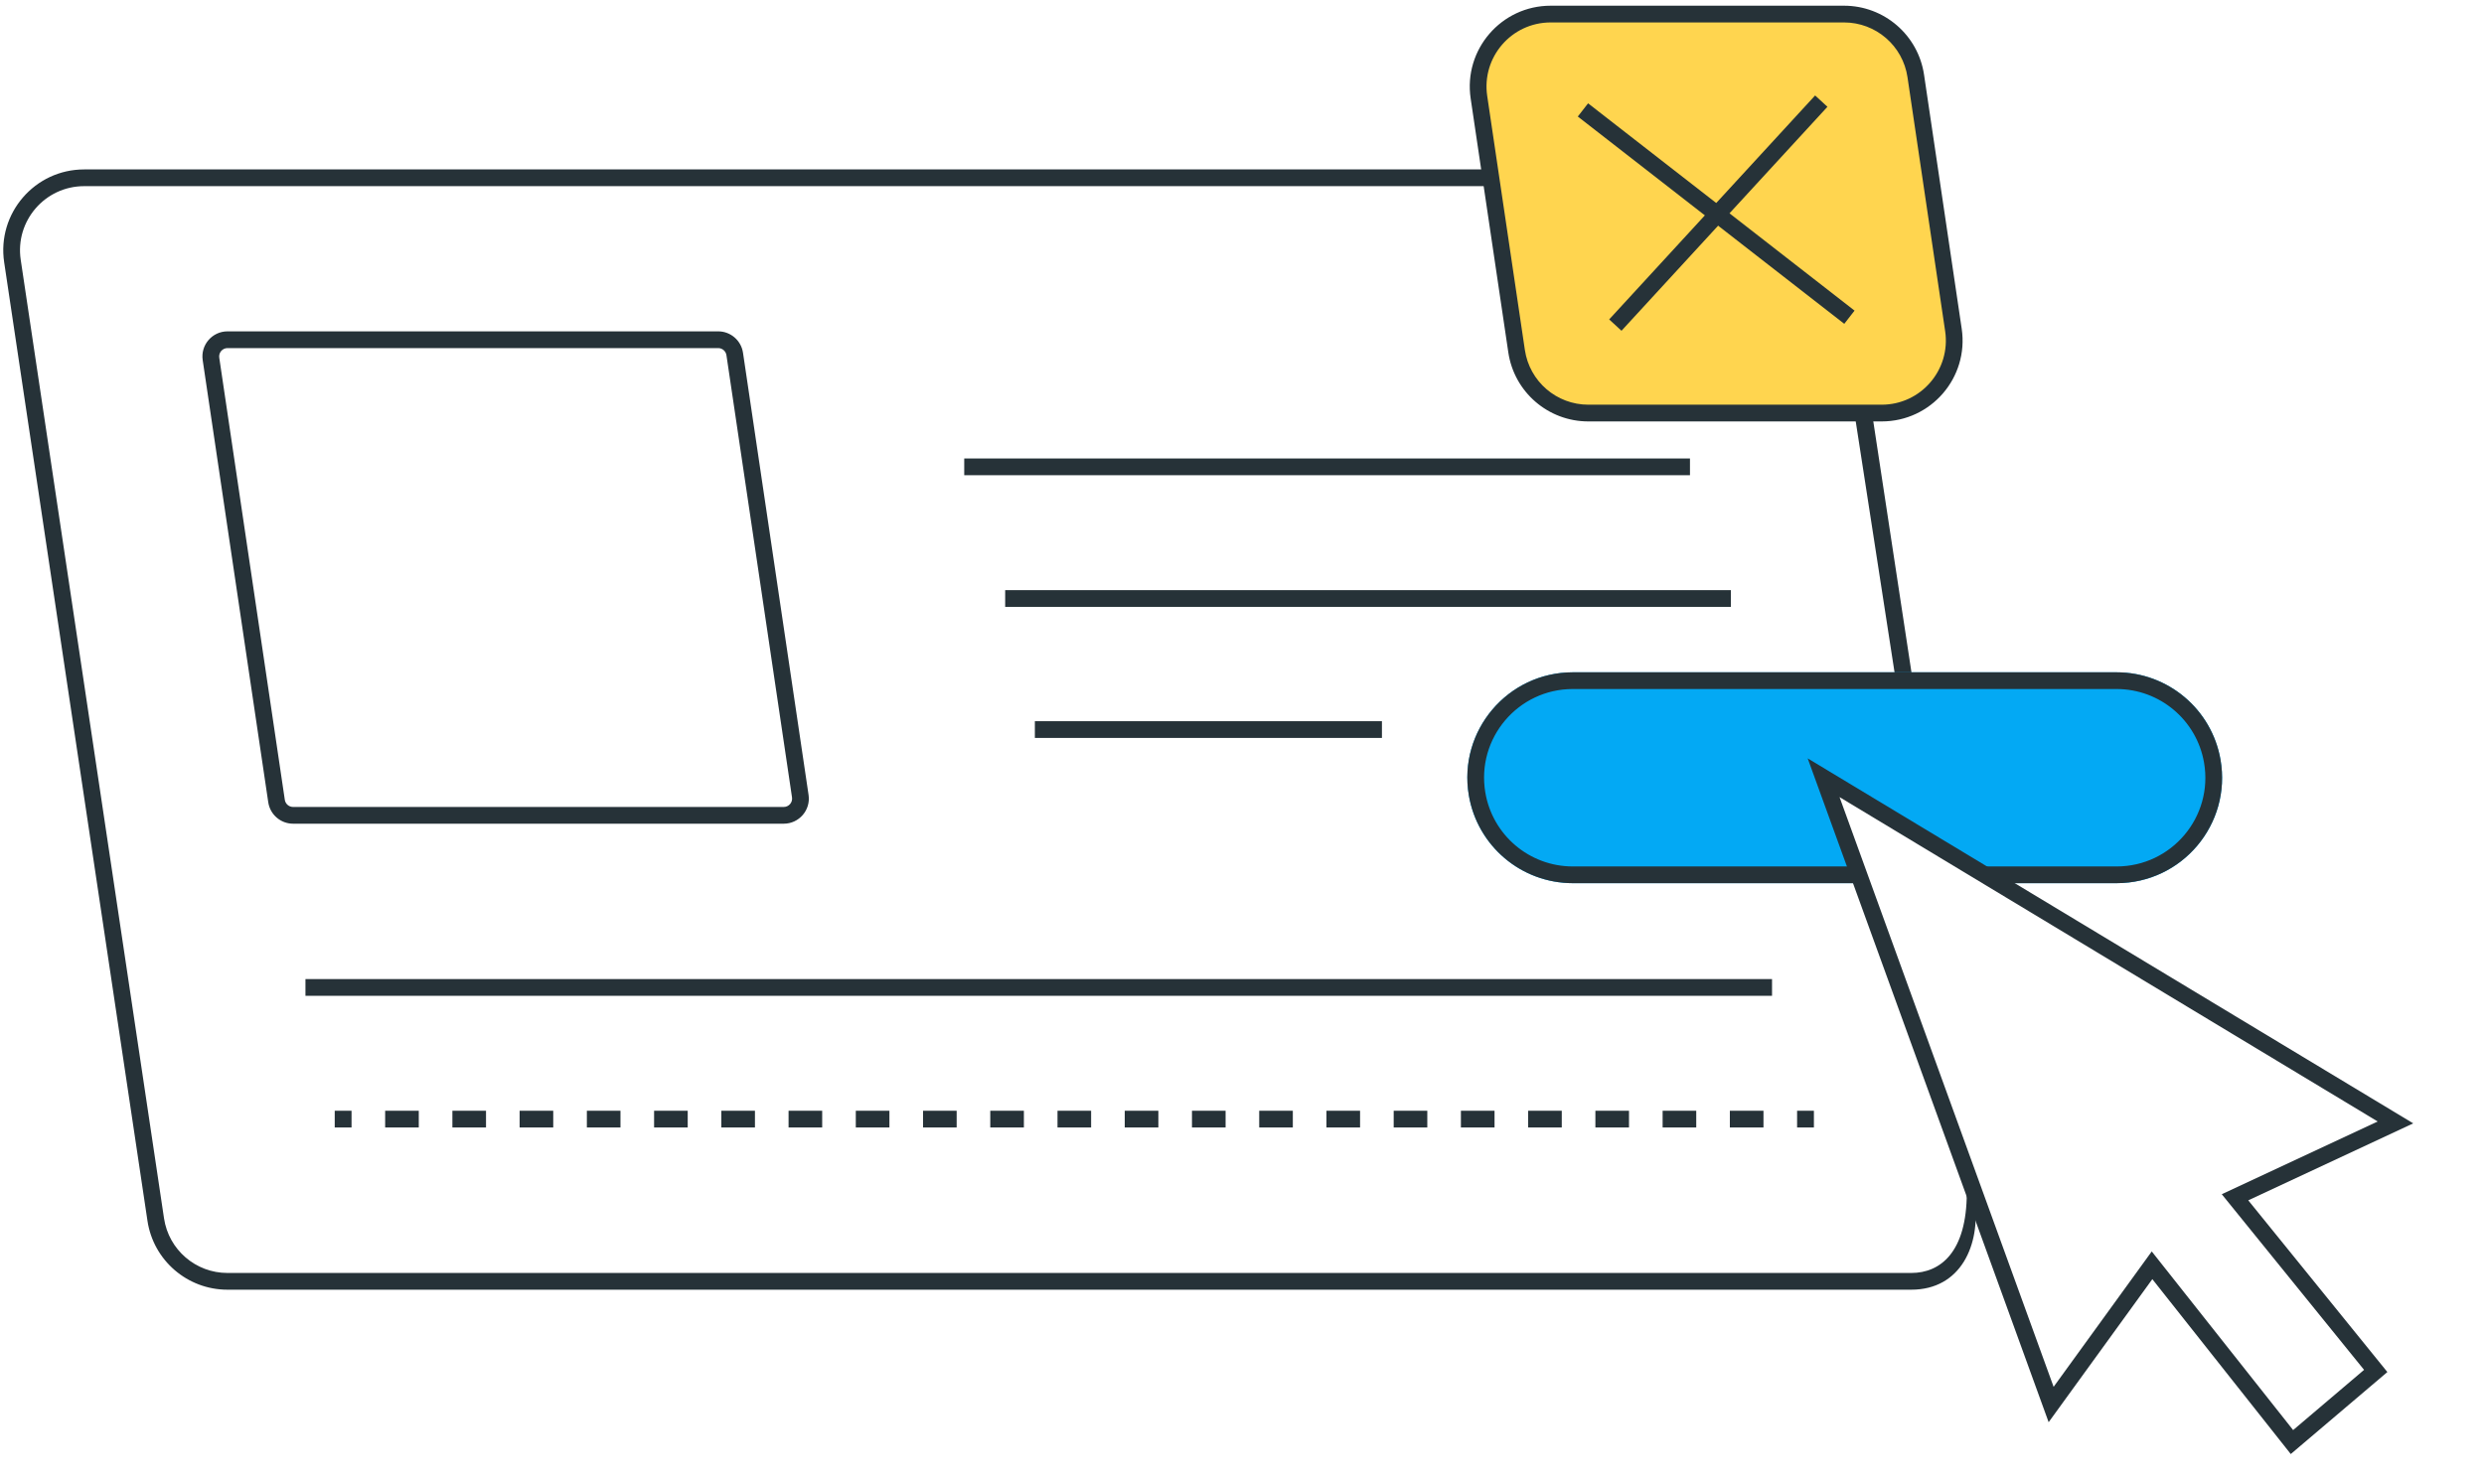 <svg width="353" height="211" viewBox="0 0 353 211" fill="none" xmlns="http://www.w3.org/2000/svg">
<path fill-rule="evenodd" clip-rule="evenodd" d="M0.592 37.279C-0.447 30.331 4.936 24.084 11.961 24.084L212 24.084V26.462L263.5 58.5C263.5 58.5 265.767 56.945 266 58.5L274.488 114.319L280.624 170.489C281.5 177 278.632 183.333 271.606 183.333H32.325C26.632 183.333 21.797 179.166 20.955 173.536L0.592 37.279ZM11.961 26.462C6.389 26.462 2.12 31.417 2.944 36.928L23.308 173.184C23.975 177.65 27.81 180.954 32.325 180.954H271.606C275.761 180.954 279.5 178 279.5 169.5C279.974 168.31 280.338 171.509 280.624 170.489L274.488 114.319L271 107L263.5 58.5L212 26.462L11.961 26.462Z" fill="#263238"/>
<path fill-rule="evenodd" clip-rule="evenodd" d="M240.161 67.552H137.027V65.174H240.161V67.552Z" fill="#263238"/>
<path fill-rule="evenodd" clip-rule="evenodd" d="M245.977 86.269H142.844V83.89H245.977V86.269Z" fill="#263238"/>
<path fill-rule="evenodd" clip-rule="evenodd" d="M251.823 141.556H43.408V139.177H251.823V141.556Z" fill="#263238"/>
<path fill-rule="evenodd" clip-rule="evenodd" d="M49.957 160.272H47.568V157.894H49.957V160.272ZM59.512 160.272H54.734V157.894H59.512V160.272ZM69.067 160.272H64.289V157.894H69.067V160.272ZM78.621 160.272H73.844V157.894H78.621V160.272ZM88.176 160.272H83.399V157.894H88.176V160.272ZM97.731 160.272H92.953V157.894H97.731V160.272ZM107.285 160.272H102.508V157.894H107.285V160.272ZM116.84 160.272H112.063V157.894H116.84V160.272ZM126.395 160.272H121.618V157.894H126.395V160.272ZM135.95 160.272H131.172V157.894H135.95V160.272ZM145.504 160.272H140.727V157.894H145.504V160.272ZM155.059 160.272H150.282V157.894H155.059V160.272ZM164.614 160.272H159.837V157.894H164.614V160.272ZM174.169 160.272H169.391V157.894H174.169V160.272ZM183.723 160.272H178.946V157.894H183.723V160.272ZM193.278 160.272H188.501V157.894H193.278V160.272ZM202.833 160.272H198.056V157.894H202.833V160.272ZM212.388 160.272H207.61V157.894H212.388V160.272ZM221.942 160.272H217.165V157.894H221.942V160.272ZM231.497 160.272H226.72V157.894H231.497V160.272ZM241.052 160.272H236.275V157.894H241.052V160.272ZM250.607 160.272H245.829V157.894H250.607V160.272ZM257.773 160.272H255.384V157.894H257.773V160.272Z" fill="#263238"/>
<path fill-rule="evenodd" clip-rule="evenodd" d="M196.386 104.898H147.064V102.519H196.386V104.898Z" fill="#263238"/>
<path fill-rule="evenodd" clip-rule="evenodd" d="M28.805 51.193C28.485 49.038 30.155 47.102 32.334 47.102H102.059C103.827 47.102 105.328 48.398 105.588 50.147L114.905 112.999C115.225 115.154 113.555 117.09 111.376 117.09H41.652C39.883 117.09 38.382 115.794 38.122 114.045L28.805 51.193ZM32.334 49.481C31.608 49.481 31.051 50.126 31.158 50.845L40.475 113.696C40.562 114.279 41.062 114.711 41.652 114.711H111.376C112.102 114.711 112.659 114.066 112.552 113.348L103.235 50.496C103.149 49.913 102.648 49.481 102.059 49.481H32.334Z" fill="#263238"/>
<path d="M315.559 107.998C317.147 117.162 310.091 125.545 300.79 125.545L282 125.545L259.5 111L264 125.545L223.513 125.545C216.189 125.545 209.937 120.252 208.729 113.029C207.2 103.89 214.247 95.567 223.513 95.567L300.79 95.567C308.081 95.567 314.315 100.814 315.559 107.998Z" fill="#03A9F4"/>
<path fill-rule="evenodd" clip-rule="evenodd" d="M223.513 123.167L264 123.167L300.79 123.167C308.615 123.167 314.551 116.114 313.216 108.404C312.169 102.36 306.924 97.945 300.79 97.945L223.513 97.945C215.717 97.945 209.789 104.948 211.075 112.636C212.091 118.714 217.351 123.167 223.513 123.167ZM300.79 125.545C310.091 125.545 317.147 117.162 315.559 107.998C314.315 100.814 308.081 95.567 300.79 95.567L223.513 95.567C214.247 95.567 207.2 103.89 208.729 113.029C209.937 120.252 216.189 125.545 223.513 125.545L264 125.545L264 123.167L280 123.167L283.5 125.545L300.79 125.545Z" fill="#263238"/>
<path fill-rule="evenodd" clip-rule="evenodd" d="M256.889 107.803L342.944 159.688L319.5 170.63L339.267 195.037L325.54 206.694L305.867 181.833L291.132 202.168L256.889 107.803ZM261.418 113.311L291.838 197.14L305.783 177.894L325.877 203.287L335.956 194.728L315.736 169.762L337.893 159.421L261.418 113.311Z" fill="#263238"/>
<path d="M210.17 13.818C209.247 7.592 214.071 2 220.366 2L262.053 2C267.162 2 271.5 5.742 272.249 10.796L277.601 46.899C278.524 53.125 273.7 58.718 267.405 58.718H225.718C220.609 58.718 216.271 54.975 215.522 49.922L210.17 13.818Z" fill="#FFD54F"/>
<path fill-rule="evenodd" clip-rule="evenodd" d="M208.994 13.993C207.964 7.048 213.345 0.811 220.366 0.811L262.053 0.811C267.751 0.811 272.59 4.985 273.425 10.621L278.777 46.725C279.807 53.669 274.426 59.907 267.405 59.907H225.718C220.02 59.907 215.181 55.733 214.346 50.096L208.994 13.993ZM220.366 3.189C214.798 3.189 210.53 8.136 211.347 13.644L216.699 49.748C217.361 54.218 221.199 57.528 225.718 57.528H267.405C272.973 57.528 277.241 52.581 276.425 47.074L271.072 10.97C270.41 6.5 266.572 3.189 262.053 3.189L220.366 3.189Z" fill="#263238"/>
<path fill-rule="evenodd" clip-rule="evenodd" d="M225.681 14.687L263.549 44.154L262.088 46.031L224.221 16.565L225.681 14.687Z" fill="#263238"/>
<path fill-rule="evenodd" clip-rule="evenodd" d="M259.697 15.18L230.43 47.017L228.679 45.407L257.946 13.57L259.697 15.18Z" fill="#263238"/>
</svg>

